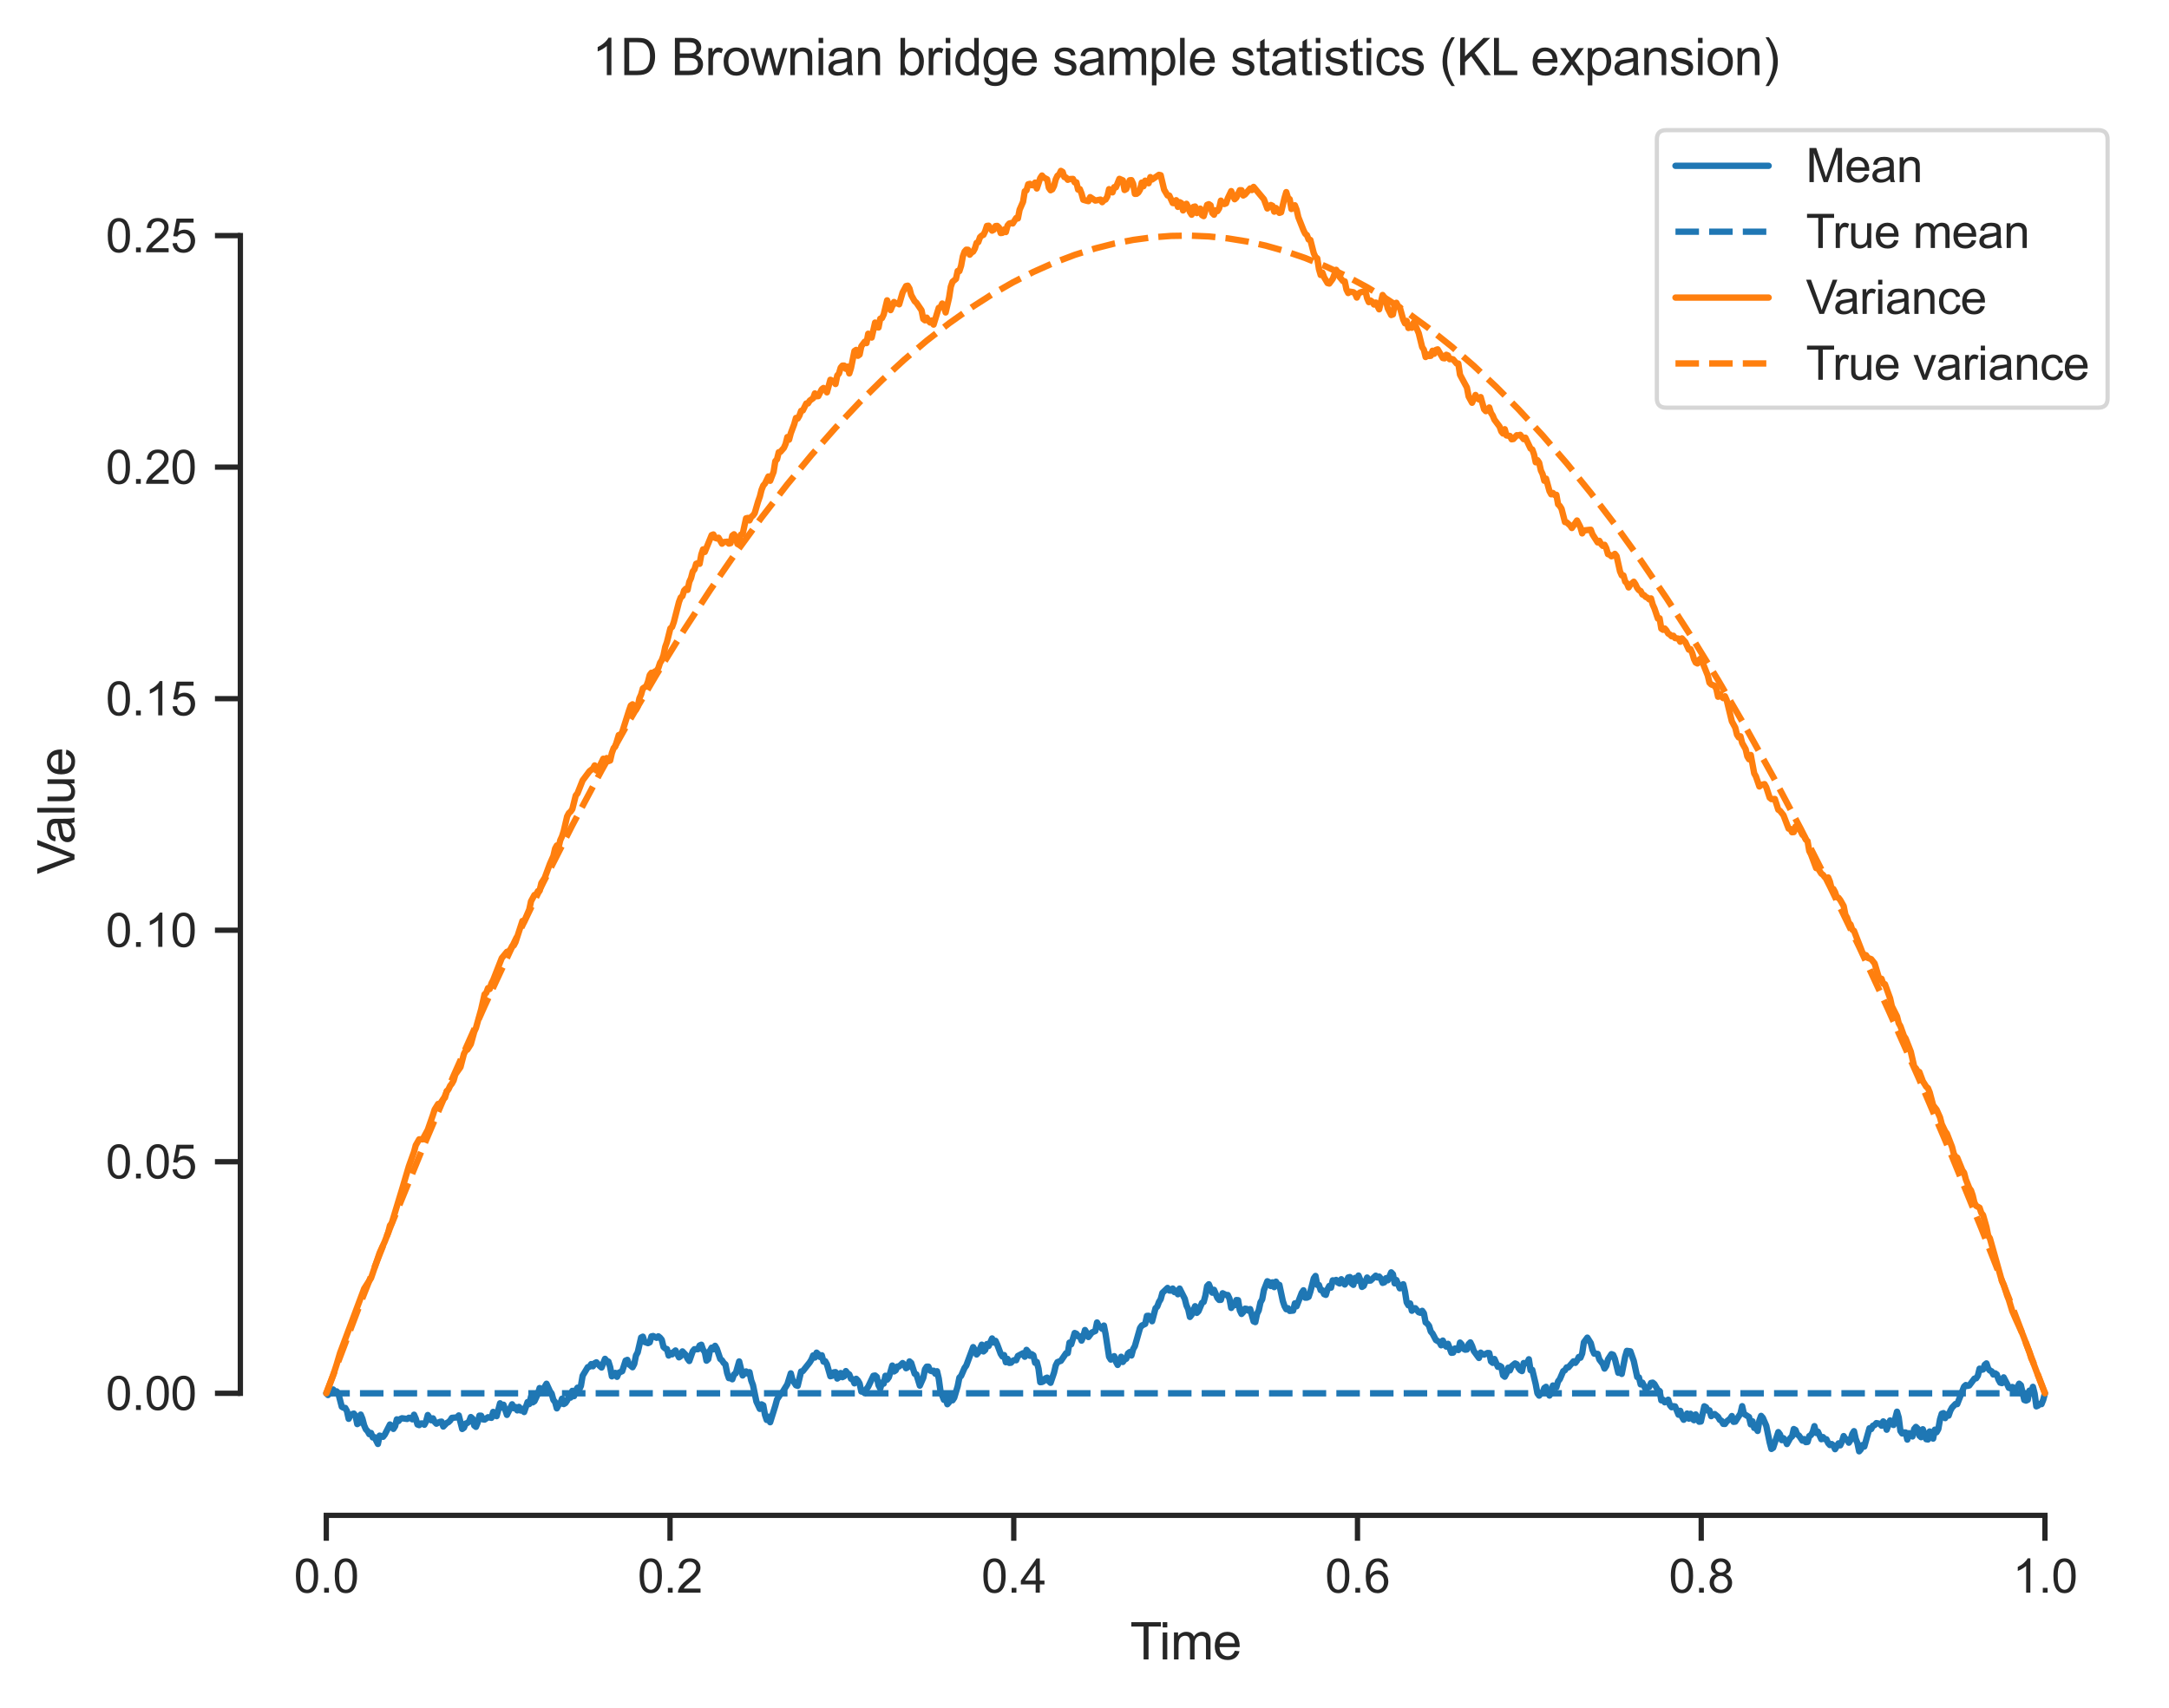<?xml version="1.0" encoding="utf-8" standalone="no"?>
<!DOCTYPE svg PUBLIC "-//W3C//DTD SVG 1.1//EN"
  "http://www.w3.org/Graphics/SVG/1.1/DTD/svg11.dtd">
<svg xmlns:xlink="http://www.w3.org/1999/xlink" width="409.725pt" height="322.628pt" viewBox="0 0 409.725 322.628" xmlns="http://www.w3.org/2000/svg" version="1.1">
 <defs>
  <style type="text/css">*{stroke-linejoin: round; stroke-linecap: butt}</style>
 </defs>
 <g id="figure_1">
  <g id="patch_1">
   <path d="M 0 322.628 
L 409.725 322.628 
L 409.725 0 
L 0 0 
z
" style="fill: #ffffff"/>
  </g>
  <g id="axes_1">
   <g id="patch_2">
    <path d="M 45.405 286.3 
L 402.525 286.3 
L 402.525 20.189 
L 45.405 20.189 
z
" style="fill: #ffffff"/>
   </g>
   <g id="matplotlib.axis_1">
    <g id="xtick_1">
     <g id="line2d_1">
      <defs>
       <path id="m2b46534486" d="M 0 0 
L 0 4.8 
" style="stroke: #262626"/>
      </defs>
      <g>
       <use xlink:href="#m2b46534486" x="61.638" y="286.3" style="fill: #262626; stroke: #262626"/>
      </g>
     </g>
     <g id="text_1">
      <!-- 0.0 -->
      <g style="fill: #262626" transform="translate(55.522 300.899) scale(0.088 -0.088)">
       <defs>
        <path id="ArialMT-30" d="M 266 2259 
Q 266 3072 433 3567 
Q 600 4063 929 4331 
Q 1259 4600 1759 4600 
Q 2128 4600 2406 4451 
Q 2684 4303 2865 4023 
Q 3047 3744 3150 3342 
Q 3253 2941 3253 2259 
Q 3253 1453 3087 958 
Q 2922 463 2592 192 
Q 2263 -78 1759 -78 
Q 1097 -78 719 397 
Q 266 969 266 2259 
z
M 844 2259 
Q 844 1131 1108 757 
Q 1372 384 1759 384 
Q 2147 384 2411 759 
Q 2675 1134 2675 2259 
Q 2675 3391 2411 3762 
Q 2147 4134 1753 4134 
Q 1366 4134 1134 3806 
Q 844 3388 844 2259 
z
" transform="scale(0.016)"/>
        <path id="ArialMT-2e" d="M 581 0 
L 581 641 
L 1222 641 
L 1222 0 
L 581 0 
z
" transform="scale(0.016)"/>
       </defs>
       <use xlink:href="#ArialMT-30"/>
       <use xlink:href="#ArialMT-2e" x="55.615"/>
       <use xlink:href="#ArialMT-30" x="83.398"/>
      </g>
     </g>
    </g>
    <g id="xtick_2">
     <g id="line2d_2">
      <g>
       <use xlink:href="#m2b46534486" x="126.569" y="286.3" style="fill: #262626; stroke: #262626"/>
      </g>
     </g>
     <g id="text_2">
      <!-- 0.2 -->
      <g style="fill: #262626" transform="translate(120.453 300.899) scale(0.088 -0.088)">
       <defs>
        <path id="ArialMT-32" d="M 3222 541 
L 3222 0 
L 194 0 
Q 188 203 259 391 
Q 375 700 629 1000 
Q 884 1300 1366 1694 
Q 2113 2306 2375 2664 
Q 2638 3022 2638 3341 
Q 2638 3675 2398 3904 
Q 2159 4134 1775 4134 
Q 1369 4134 1125 3890 
Q 881 3647 878 3216 
L 300 3275 
Q 359 3922 746 4261 
Q 1134 4600 1788 4600 
Q 2447 4600 2831 4234 
Q 3216 3869 3216 3328 
Q 3216 3053 3103 2787 
Q 2991 2522 2730 2228 
Q 2469 1934 1863 1422 
Q 1356 997 1212 845 
Q 1069 694 975 541 
L 3222 541 
z
" transform="scale(0.016)"/>
       </defs>
       <use xlink:href="#ArialMT-30"/>
       <use xlink:href="#ArialMT-2e" x="55.615"/>
       <use xlink:href="#ArialMT-32" x="83.398"/>
      </g>
     </g>
    </g>
    <g id="xtick_3">
     <g id="line2d_3">
      <g>
       <use xlink:href="#m2b46534486" x="191.5" y="286.3" style="fill: #262626; stroke: #262626"/>
      </g>
     </g>
     <g id="text_3">
      <!-- 0.4 -->
      <g style="fill: #262626" transform="translate(185.384 300.899) scale(0.088 -0.088)">
       <defs>
        <path id="ArialMT-34" d="M 2069 0 
L 2069 1097 
L 81 1097 
L 81 1613 
L 2172 4581 
L 2631 4581 
L 2631 1613 
L 3250 1613 
L 3250 1097 
L 2631 1097 
L 2631 0 
L 2069 0 
z
M 2069 1613 
L 2069 3678 
L 634 1613 
L 2069 1613 
z
" transform="scale(0.016)"/>
       </defs>
       <use xlink:href="#ArialMT-30"/>
       <use xlink:href="#ArialMT-2e" x="55.615"/>
       <use xlink:href="#ArialMT-34" x="83.398"/>
      </g>
     </g>
    </g>
    <g id="xtick_4">
     <g id="line2d_4">
      <g>
       <use xlink:href="#m2b46534486" x="256.431" y="286.3" style="fill: #262626; stroke: #262626"/>
      </g>
     </g>
     <g id="text_4">
      <!-- 0.6 -->
      <g style="fill: #262626" transform="translate(250.315 300.899) scale(0.088 -0.088)">
       <defs>
        <path id="ArialMT-36" d="M 3184 3459 
L 2625 3416 
Q 2550 3747 2413 3897 
Q 2184 4138 1850 4138 
Q 1581 4138 1378 3988 
Q 1113 3794 959 3422 
Q 806 3050 800 2363 
Q 1003 2672 1297 2822 
Q 1591 2972 1913 2972 
Q 2475 2972 2870 2558 
Q 3266 2144 3266 1488 
Q 3266 1056 3080 686 
Q 2894 316 2569 119 
Q 2244 -78 1831 -78 
Q 1128 -78 684 439 
Q 241 956 241 2144 
Q 241 3472 731 4075 
Q 1159 4600 1884 4600 
Q 2425 4600 2770 4297 
Q 3116 3994 3184 3459 
z
M 888 1484 
Q 888 1194 1011 928 
Q 1134 663 1356 523 
Q 1578 384 1822 384 
Q 2178 384 2434 671 
Q 2691 959 2691 1453 
Q 2691 1928 2437 2201 
Q 2184 2475 1800 2475 
Q 1419 2475 1153 2201 
Q 888 1928 888 1484 
z
" transform="scale(0.016)"/>
       </defs>
       <use xlink:href="#ArialMT-30"/>
       <use xlink:href="#ArialMT-2e" x="55.615"/>
       <use xlink:href="#ArialMT-36" x="83.398"/>
      </g>
     </g>
    </g>
    <g id="xtick_5">
     <g id="line2d_5">
      <g>
       <use xlink:href="#m2b46534486" x="321.361" y="286.3" style="fill: #262626; stroke: #262626"/>
      </g>
     </g>
     <g id="text_5">
      <!-- 0.8 -->
      <g style="fill: #262626" transform="translate(315.245 300.899) scale(0.088 -0.088)">
       <defs>
        <path id="ArialMT-38" d="M 1131 2484 
Q 781 2613 612 2850 
Q 444 3088 444 3419 
Q 444 3919 803 4259 
Q 1163 4600 1759 4600 
Q 2359 4600 2725 4251 
Q 3091 3903 3091 3403 
Q 3091 3084 2923 2848 
Q 2756 2613 2416 2484 
Q 2838 2347 3058 2040 
Q 3278 1734 3278 1309 
Q 3278 722 2862 322 
Q 2447 -78 1769 -78 
Q 1091 -78 675 323 
Q 259 725 259 1325 
Q 259 1772 486 2073 
Q 713 2375 1131 2484 
z
M 1019 3438 
Q 1019 3113 1228 2906 
Q 1438 2700 1772 2700 
Q 2097 2700 2305 2904 
Q 2513 3109 2513 3406 
Q 2513 3716 2298 3927 
Q 2084 4138 1766 4138 
Q 1444 4138 1231 3931 
Q 1019 3725 1019 3438 
z
M 838 1322 
Q 838 1081 952 856 
Q 1066 631 1291 507 
Q 1516 384 1775 384 
Q 2178 384 2440 643 
Q 2703 903 2703 1303 
Q 2703 1709 2433 1975 
Q 2163 2241 1756 2241 
Q 1359 2241 1098 1978 
Q 838 1716 838 1322 
z
" transform="scale(0.016)"/>
       </defs>
       <use xlink:href="#ArialMT-30"/>
       <use xlink:href="#ArialMT-2e" x="55.615"/>
       <use xlink:href="#ArialMT-38" x="83.398"/>
      </g>
     </g>
    </g>
    <g id="xtick_6">
     <g id="line2d_6">
      <g>
       <use xlink:href="#m2b46534486" x="386.292" y="286.3" style="fill: #262626; stroke: #262626"/>
      </g>
     </g>
     <g id="text_6">
      <!-- 1.0 -->
      <g style="fill: #262626" transform="translate(380.176 300.899) scale(0.088 -0.088)">
       <defs>
        <path id="ArialMT-31" d="M 2384 0 
L 1822 0 
L 1822 3584 
Q 1619 3391 1289 3197 
Q 959 3003 697 2906 
L 697 3450 
Q 1169 3672 1522 3987 
Q 1875 4303 2022 4600 
L 2384 4600 
L 2384 0 
z
" transform="scale(0.016)"/>
       </defs>
       <use xlink:href="#ArialMT-31"/>
       <use xlink:href="#ArialMT-2e" x="55.615"/>
       <use xlink:href="#ArialMT-30" x="83.398"/>
      </g>
     </g>
    </g>
    <g id="text_7">
     <!-- Time -->
     <g style="fill: #262626" transform="translate(213.479 313.52) scale(0.096 -0.096)">
      <defs>
       <path id="ArialMT-54" d="M 1659 0 
L 1659 4041 
L 150 4041 
L 150 4581 
L 3781 4581 
L 3781 4041 
L 2266 4041 
L 2266 0 
L 1659 0 
z
" transform="scale(0.016)"/>
       <path id="ArialMT-69" d="M 425 3934 
L 425 4581 
L 988 4581 
L 988 3934 
L 425 3934 
z
M 425 0 
L 425 3319 
L 988 3319 
L 988 0 
L 425 0 
z
" transform="scale(0.016)"/>
       <path id="ArialMT-6d" d="M 422 0 
L 422 3319 
L 925 3319 
L 925 2853 
Q 1081 3097 1340 3245 
Q 1600 3394 1931 3394 
Q 2300 3394 2536 3241 
Q 2772 3088 2869 2813 
Q 3263 3394 3894 3394 
Q 4388 3394 4653 3120 
Q 4919 2847 4919 2278 
L 4919 0 
L 4359 0 
L 4359 2091 
Q 4359 2428 4304 2576 
Q 4250 2725 4106 2815 
Q 3963 2906 3769 2906 
Q 3419 2906 3187 2673 
Q 2956 2441 2956 1928 
L 2956 0 
L 2394 0 
L 2394 2156 
Q 2394 2531 2256 2718 
Q 2119 2906 1806 2906 
Q 1569 2906 1367 2781 
Q 1166 2656 1075 2415 
Q 984 2175 984 1722 
L 984 0 
L 422 0 
z
" transform="scale(0.016)"/>
       <path id="ArialMT-65" d="M 2694 1069 
L 3275 997 
Q 3138 488 2766 206 
Q 2394 -75 1816 -75 
Q 1088 -75 661 373 
Q 234 822 234 1631 
Q 234 2469 665 2931 
Q 1097 3394 1784 3394 
Q 2450 3394 2872 2941 
Q 3294 2488 3294 1666 
Q 3294 1616 3291 1516 
L 816 1516 
Q 847 969 1125 678 
Q 1403 388 1819 388 
Q 2128 388 2347 550 
Q 2566 713 2694 1069 
z
M 847 1978 
L 2700 1978 
Q 2663 2397 2488 2606 
Q 2219 2931 1791 2931 
Q 1403 2931 1139 2672 
Q 875 2413 847 1978 
z
" transform="scale(0.016)"/>
      </defs>
      <use xlink:href="#ArialMT-54"/>
      <use xlink:href="#ArialMT-69" x="57.334"/>
      <use xlink:href="#ArialMT-6d" x="79.551"/>
      <use xlink:href="#ArialMT-65" x="162.852"/>
     </g>
    </g>
   </g>
   <g id="matplotlib.axis_2">
    <g id="ytick_1">
     <g id="line2d_7">
      <defs>
       <path id="m771a2f22e9" d="M 0 0 
L -4.8 0 
" style="stroke: #262626"/>
      </defs>
      <g>
       <use xlink:href="#m771a2f22e9" x="45.405" y="263.238" style="fill: #262626; stroke: #262626"/>
      </g>
     </g>
     <g id="text_8">
      <!-- 0.00 -->
      <g style="fill: #262626" transform="translate(19.98 266.388) scale(0.088 -0.088)">
       <use xlink:href="#ArialMT-30"/>
       <use xlink:href="#ArialMT-2e" x="55.615"/>
       <use xlink:href="#ArialMT-30" x="83.398"/>
       <use xlink:href="#ArialMT-30" x="139.014"/>
      </g>
     </g>
    </g>
    <g id="ytick_2">
     <g id="line2d_8">
      <g>
       <use xlink:href="#m771a2f22e9" x="45.405" y="219.493" style="fill: #262626; stroke: #262626"/>
      </g>
     </g>
     <g id="text_9">
      <!-- 0.05 -->
      <g style="fill: #262626" transform="translate(19.98 222.642) scale(0.088 -0.088)">
       <defs>
        <path id="ArialMT-35" d="M 266 1200 
L 856 1250 
Q 922 819 1161 601 
Q 1400 384 1738 384 
Q 2144 384 2425 690 
Q 2706 997 2706 1503 
Q 2706 1984 2436 2262 
Q 2166 2541 1728 2541 
Q 1456 2541 1237 2417 
Q 1019 2294 894 2097 
L 366 2166 
L 809 4519 
L 3088 4519 
L 3088 3981 
L 1259 3981 
L 1013 2750 
Q 1425 3038 1878 3038 
Q 2478 3038 2890 2622 
Q 3303 2206 3303 1553 
Q 3303 931 2941 478 
Q 2500 -78 1738 -78 
Q 1113 -78 717 272 
Q 322 622 266 1200 
z
" transform="scale(0.016)"/>
       </defs>
       <use xlink:href="#ArialMT-30"/>
       <use xlink:href="#ArialMT-2e" x="55.615"/>
       <use xlink:href="#ArialMT-30" x="83.398"/>
       <use xlink:href="#ArialMT-35" x="139.014"/>
      </g>
     </g>
    </g>
    <g id="ytick_3">
     <g id="line2d_9">
      <g>
       <use xlink:href="#m771a2f22e9" x="45.405" y="175.748" style="fill: #262626; stroke: #262626"/>
      </g>
     </g>
     <g id="text_10">
      <!-- 0.10 -->
      <g style="fill: #262626" transform="translate(19.98 178.897) scale(0.088 -0.088)">
       <use xlink:href="#ArialMT-30"/>
       <use xlink:href="#ArialMT-2e" x="55.615"/>
       <use xlink:href="#ArialMT-31" x="83.398"/>
       <use xlink:href="#ArialMT-30" x="139.014"/>
      </g>
     </g>
    </g>
    <g id="ytick_4">
     <g id="line2d_10">
      <g>
       <use xlink:href="#m771a2f22e9" x="45.405" y="132.002" style="fill: #262626; stroke: #262626"/>
      </g>
     </g>
     <g id="text_11">
      <!-- 0.15 -->
      <g style="fill: #262626" transform="translate(19.98 135.152) scale(0.088 -0.088)">
       <use xlink:href="#ArialMT-30"/>
       <use xlink:href="#ArialMT-2e" x="55.615"/>
       <use xlink:href="#ArialMT-31" x="83.398"/>
       <use xlink:href="#ArialMT-35" x="139.014"/>
      </g>
     </g>
    </g>
    <g id="ytick_5">
     <g id="line2d_11">
      <g>
       <use xlink:href="#m771a2f22e9" x="45.405" y="88.257" style="fill: #262626; stroke: #262626"/>
      </g>
     </g>
     <g id="text_12">
      <!-- 0.20 -->
      <g style="fill: #262626" transform="translate(19.98 91.406) scale(0.088 -0.088)">
       <use xlink:href="#ArialMT-30"/>
       <use xlink:href="#ArialMT-2e" x="55.615"/>
       <use xlink:href="#ArialMT-32" x="83.398"/>
       <use xlink:href="#ArialMT-30" x="139.014"/>
      </g>
     </g>
    </g>
    <g id="ytick_6">
     <g id="line2d_12">
      <g>
       <use xlink:href="#m771a2f22e9" x="45.405" y="44.512" style="fill: #262626; stroke: #262626"/>
      </g>
     </g>
     <g id="text_13">
      <!-- 0.25 -->
      <g style="fill: #262626" transform="translate(19.98 47.661) scale(0.088 -0.088)">
       <use xlink:href="#ArialMT-30"/>
       <use xlink:href="#ArialMT-2e" x="55.615"/>
       <use xlink:href="#ArialMT-32" x="83.398"/>
       <use xlink:href="#ArialMT-35" x="139.014"/>
      </g>
     </g>
    </g>
    <g id="text_14">
     <!-- Value -->
     <g style="fill: #262626" transform="translate(14.072 165.167) rotate(-90) scale(0.096 -0.096)">
      <defs>
       <path id="ArialMT-56" d="M 1803 0 
L 28 4581 
L 684 4581 
L 1875 1253 
Q 2019 853 2116 503 
Q 2222 878 2363 1253 
L 3600 4581 
L 4219 4581 
L 2425 0 
L 1803 0 
z
" transform="scale(0.016)"/>
       <path id="ArialMT-61" d="M 2588 409 
Q 2275 144 1986 34 
Q 1697 -75 1366 -75 
Q 819 -75 525 192 
Q 231 459 231 875 
Q 231 1119 342 1320 
Q 453 1522 633 1644 
Q 813 1766 1038 1828 
Q 1203 1872 1538 1913 
Q 2219 1994 2541 2106 
Q 2544 2222 2544 2253 
Q 2544 2597 2384 2738 
Q 2169 2928 1744 2928 
Q 1347 2928 1158 2789 
Q 969 2650 878 2297 
L 328 2372 
Q 403 2725 575 2942 
Q 747 3159 1072 3276 
Q 1397 3394 1825 3394 
Q 2250 3394 2515 3294 
Q 2781 3194 2906 3042 
Q 3031 2891 3081 2659 
Q 3109 2516 3109 2141 
L 3109 1391 
Q 3109 606 3145 398 
Q 3181 191 3288 0 
L 2700 0 
Q 2613 175 2588 409 
z
M 2541 1666 
Q 2234 1541 1622 1453 
Q 1275 1403 1131 1340 
Q 988 1278 909 1158 
Q 831 1038 831 891 
Q 831 666 1001 516 
Q 1172 366 1500 366 
Q 1825 366 2078 508 
Q 2331 650 2450 897 
Q 2541 1088 2541 1459 
L 2541 1666 
z
" transform="scale(0.016)"/>
       <path id="ArialMT-6c" d="M 409 0 
L 409 4581 
L 972 4581 
L 972 0 
L 409 0 
z
" transform="scale(0.016)"/>
       <path id="ArialMT-75" d="M 2597 0 
L 2597 488 
Q 2209 -75 1544 -75 
Q 1250 -75 995 37 
Q 741 150 617 320 
Q 494 491 444 738 
Q 409 903 409 1263 
L 409 3319 
L 972 3319 
L 972 1478 
Q 972 1038 1006 884 
Q 1059 663 1231 536 
Q 1403 409 1656 409 
Q 1909 409 2131 539 
Q 2353 669 2445 892 
Q 2538 1116 2538 1541 
L 2538 3319 
L 3100 3319 
L 3100 0 
L 2597 0 
z
" transform="scale(0.016)"/>
      </defs>
      <use xlink:href="#ArialMT-56"/>
      <use xlink:href="#ArialMT-61" x="59.324"/>
      <use xlink:href="#ArialMT-6c" x="114.939"/>
      <use xlink:href="#ArialMT-75" x="137.156"/>
      <use xlink:href="#ArialMT-65" x="192.771"/>
     </g>
    </g>
   </g>
   <g id="line2d_13">
    <path d="M 61.638 263.238 
L 61.963 263.568 
L 62.288 262.725 
L 62.613 263.215 
L 62.938 262.522 
L 63.263 263.18 
L 63.588 262.873 
L 63.913 263.269 
L 64.563 265.781 
L 64.888 265.975 
L 65.213 266.003 
L 65.538 266.587 
L 65.863 268.061 
L 66.188 267.415 
L 66.513 267.169 
L 66.838 267.072 
L 67.163 267.488 
L 67.487 269.06 
L 67.812 268.851 
L 68.137 267.264 
L 68.462 268.057 
L 68.787 269.292 
L 69.112 270.048 
L 69.437 270.384 
L 69.762 270.964 
L 70.087 270.734 
L 70.412 271.583 
L 70.737 271.523 
L 71.387 272.814 
L 71.712 271.237 
L 72.362 271.459 
L 72.687 271.041 
L 73.662 269.136 
L 73.987 269.41 
L 74.312 269.968 
L 74.637 269.457 
L 74.962 268.163 
L 75.287 268.482 
L 75.612 268.095 
L 75.937 267.953 
L 76.912 268.091 
L 77.237 267.862 
L 77.562 267.914 
L 77.887 268.157 
L 78.212 267.288 
L 78.537 268.034 
L 78.862 269.132 
L 79.187 269.256 
L 79.512 268.946 
L 79.837 268.948 
L 80.162 269.185 
L 80.487 268.565 
L 80.812 267.346 
L 81.462 268.34 
L 81.787 267.977 
L 82.112 268.644 
L 82.437 268.985 
L 83.087 268.635 
L 83.411 268.592 
L 83.736 269.523 
L 84.386 268.854 
L 84.711 268.692 
L 85.036 268.386 
L 85.361 267.883 
L 86.336 267.79 
L 86.661 267.422 
L 87.311 269.983 
L 87.636 269.746 
L 87.961 268.96 
L 88.286 268.85 
L 88.611 268.568 
L 88.936 267.731 
L 89.261 268.023 
L 89.586 269.328 
L 89.911 269.585 
L 90.236 268.78 
L 90.561 267.462 
L 90.886 267.476 
L 91.211 268.163 
L 91.536 268.209 
L 92.186 267.761 
L 92.836 267.881 
L 93.161 266.755 
L 93.486 267.425 
L 93.811 267.563 
L 94.461 265.13 
L 94.786 265.94 
L 95.111 265.4 
L 95.761 267.322 
L 96.736 265.321 
L 97.061 266.071 
L 97.386 265.83 
L 97.711 266.47 
L 98.036 265.805 
L 98.361 266.499 
L 98.686 266.163 
L 99.01 266.781 
L 99.66 264.893 
L 99.985 265.272 
L 100.31 263.868 
L 100.635 264.956 
L 100.96 264.733 
L 101.61 263.333 
L 101.935 262.253 
L 102.26 262.88 
L 102.585 262.52 
L 103.235 261.434 
L 103.885 262.848 
L 104.21 263.309 
L 104.535 264.495 
L 104.86 264.893 
L 105.185 266.087 
L 105.51 265.473 
L 105.835 265.21 
L 106.16 264.261 
L 106.485 265.275 
L 106.81 265.09 
L 107.135 264.601 
L 107.46 263.905 
L 107.785 264.055 
L 108.11 262.779 
L 108.435 263.783 
L 108.76 262.721 
L 109.085 262.181 
L 109.41 262.556 
L 109.735 261.84 
L 110.06 259.925 
L 111.035 258.301 
L 111.36 258.222 
L 111.685 257.719 
L 112.01 258.134 
L 112.335 257.554 
L 112.66 257.388 
L 113.31 258.095 
L 113.635 258.37 
L 114.285 256.73 
L 114.61 257.117 
L 114.934 257.248 
L 115.259 258.29 
L 115.584 260.039 
L 115.909 259.509 
L 116.234 259.39 
L 116.559 260.127 
L 116.884 259.362 
L 117.534 259.066 
L 118.184 257.06 
L 118.509 256.928 
L 118.834 257.766 
L 119.484 258.318 
L 119.809 257.704 
L 120.134 256.108 
L 120.459 255.513 
L 121.109 252.706 
L 121.434 252.543 
L 121.759 253.539 
L 122.409 253.769 
L 122.734 253.609 
L 123.059 252.486 
L 123.384 252.422 
L 124.034 252.762 
L 124.359 252.475 
L 124.684 252.731 
L 125.009 253.138 
L 125.334 254.477 
L 125.659 254.782 
L 125.984 254.886 
L 126.309 256.11 
L 126.634 255.616 
L 126.959 255.884 
L 127.284 255.416 
L 127.609 255.148 
L 128.259 256.447 
L 128.584 256.221 
L 128.909 255.324 
L 129.559 256.002 
L 129.884 256.71 
L 130.209 257.14 
L 130.858 255.296 
L 131.183 254.909 
L 131.833 254.915 
L 132.158 254.208 
L 132.483 254.066 
L 132.808 255.021 
L 133.133 255.441 
L 133.458 257.078 
L 133.783 256.795 
L 134.108 255.186 
L 134.433 254.619 
L 134.758 254.933 
L 135.083 254.272 
L 135.408 254.831 
L 136.058 256.75 
L 136.383 257.014 
L 136.708 257.506 
L 137.033 257.79 
L 137.358 259.421 
L 137.683 260.376 
L 138.008 260.389 
L 138.333 260.592 
L 138.658 259.668 
L 138.983 259.476 
L 139.633 257.219 
L 140.283 259.874 
L 140.933 259.11 
L 141.258 259.51 
L 141.583 259.245 
L 141.908 260.808 
L 142.233 261.674 
L 142.883 264.796 
L 143.533 266.187 
L 143.858 265.333 
L 144.183 265.513 
L 144.508 267.314 
L 144.833 268.274 
L 145.158 267.656 
L 145.483 268.711 
L 146.458 265.594 
L 146.782 264.399 
L 147.432 263.399 
L 147.757 263.118 
L 148.732 261.541 
L 149.382 259.472 
L 149.707 260.717 
L 150.357 261.719 
L 150.682 261.834 
L 151.332 259.116 
L 151.657 259.043 
L 152.957 257.401 
L 153.282 256.872 
L 153.607 256.083 
L 153.932 256.484 
L 154.257 255.561 
L 154.582 255.864 
L 154.907 256.379 
L 155.232 256.055 
L 155.557 257.255 
L 155.882 257.178 
L 156.207 257.761 
L 156.857 260.021 
L 157.182 259.941 
L 157.507 259.282 
L 157.832 259.241 
L 158.157 260.456 
L 158.482 260.212 
L 158.807 259.415 
L 159.132 260.192 
L 159.457 260.028 
L 159.782 259.045 
L 160.107 259.476 
L 160.432 259.676 
L 160.757 260.503 
L 161.082 260.591 
L 161.407 261.363 
L 161.732 260.499 
L 162.057 260.827 
L 162.382 261.392 
L 162.706 262.907 
L 163.031 262.958 
L 163.356 263.228 
L 163.681 262.426 
L 164.006 261.995 
L 164.981 259.935 
L 165.306 259.88 
L 165.631 260.154 
L 165.956 261.725 
L 166.281 262.348 
L 166.606 261.204 
L 166.931 261.416 
L 167.256 259.929 
L 167.581 260.662 
L 167.906 260.214 
L 168.556 257.999 
L 168.881 259.113 
L 169.206 258.895 
L 169.531 258.172 
L 169.856 258.161 
L 170.506 257.528 
L 170.831 257.817 
L 171.156 258.506 
L 171.481 258.32 
L 171.806 257.217 
L 172.131 257.513 
L 172.781 259.545 
L 173.106 259.664 
L 173.756 261.794 
L 174.406 260.32 
L 174.731 258.704 
L 175.056 258.208 
L 175.381 258.207 
L 175.706 258.957 
L 176.031 259.058 
L 176.356 258.972 
L 176.681 259.542 
L 177.006 259.073 
L 177.331 260.456 
L 177.656 262.816 
L 178.306 264.477 
L 178.63 264.142 
L 178.955 265.307 
L 179.28 264.943 
L 179.605 263.896 
L 179.93 264.567 
L 180.255 264.082 
L 180.905 261.901 
L 181.23 260.279 
L 181.555 259.949 
L 182.205 258.452 
L 182.53 258 
L 183.83 254.515 
L 184.155 255.071 
L 184.48 255.908 
L 184.805 255.539 
L 185.455 254.055 
L 185.78 255.335 
L 186.105 255.044 
L 186.43 253.939 
L 186.755 254.303 
L 187.405 252.878 
L 187.73 253.651 
L 188.055 253.328 
L 188.38 254.041 
L 189.03 255.775 
L 189.355 256.278 
L 189.68 256.023 
L 190.005 257.372 
L 190.33 256.74 
L 190.655 257.502 
L 190.98 257.463 
L 191.305 257.098 
L 191.63 256.963 
L 191.955 256.999 
L 192.28 256.185 
L 193.255 255.668 
L 193.58 256.336 
L 193.905 255.036 
L 194.229 255.402 
L 194.554 256.158 
L 194.879 255.846 
L 195.204 256.061 
L 195.529 257.479 
L 195.854 257.322 
L 196.179 258.594 
L 196.504 261.147 
L 196.829 261.11 
L 197.154 260.934 
L 197.479 260.416 
L 197.804 260.283 
L 198.129 260.954 
L 198.454 261.26 
L 199.104 259.36 
L 199.429 257.982 
L 199.754 257.348 
L 200.404 257.106 
L 201.379 255.676 
L 201.704 255.655 
L 202.029 253.663 
L 202.354 253.986 
L 203.004 251.851 
L 203.329 251.989 
L 203.654 252.47 
L 203.979 252.464 
L 204.304 253.287 
L 204.629 252.503 
L 204.954 251.289 
L 205.279 251.815 
L 205.604 252.609 
L 206.254 251.75 
L 206.904 251.471 
L 207.229 249.859 
L 207.554 250.482 
L 207.879 250.697 
L 208.204 251.061 
L 208.529 250.443 
L 208.854 252.095 
L 209.504 256.339 
L 209.829 256.872 
L 210.478 256.225 
L 210.803 257.275 
L 211.128 257.882 
L 211.453 257.245 
L 211.778 256.337 
L 212.103 257.321 
L 212.428 256.862 
L 212.753 256.713 
L 213.078 255.705 
L 213.403 255.449 
L 213.728 256.103 
L 214.053 254.899 
L 214.378 254.338 
L 215.353 250.913 
L 215.678 250.446 
L 216.328 250.13 
L 216.653 248.617 
L 216.978 248.597 
L 217.628 249.625 
L 218.278 247.178 
L 218.603 246.853 
L 218.928 245.989 
L 219.253 245.457 
L 219.578 244.268 
L 220.553 243.334 
L 220.878 243.822 
L 221.203 243.836 
L 221.528 243.45 
L 221.853 244.124 
L 222.178 243.844 
L 222.503 244.527 
L 222.828 243.456 
L 223.803 245.387 
L 224.128 246.662 
L 224.453 247.363 
L 224.778 248.816 
L 225.103 248.401 
L 225.753 246.785 
L 226.077 248.048 
L 226.402 247.729 
L 227.052 246.16 
L 227.377 245.977 
L 227.702 244.778 
L 228.027 242.987 
L 228.352 242.639 
L 229.002 244.228 
L 229.327 243.691 
L 229.977 245.234 
L 230.302 245.601 
L 230.627 245.584 
L 230.952 244.34 
L 231.602 244.669 
L 231.927 244.672 
L 232.252 245.348 
L 232.577 247.114 
L 232.902 246.573 
L 233.227 246.606 
L 233.552 245.623 
L 233.877 245.649 
L 234.202 247.586 
L 234.527 248.247 
L 234.852 247.905 
L 235.177 247.251 
L 235.502 247.297 
L 235.827 247.619 
L 236.152 247.33 
L 236.802 249.651 
L 237.127 249.791 
L 237.452 248.237 
L 237.777 247.571 
L 238.102 246.065 
L 238.427 245.494 
L 238.752 243.741 
L 239.402 242.074 
L 239.727 242.24 
L 240.052 242.97 
L 240.377 242.279 
L 240.702 243.179 
L 241.027 242.15 
L 241.352 242.69 
L 241.677 242.755 
L 242.326 245.815 
L 242.651 246.776 
L 242.976 247.358 
L 243.301 247.163 
L 243.626 247.677 
L 244.276 247.615 
L 244.601 246.247 
L 244.926 246.799 
L 245.901 244.261 
L 246.226 243.782 
L 246.551 245.174 
L 246.876 245.173 
L 247.201 245.013 
L 247.526 244.025 
L 248.176 241.516 
L 248.501 241.071 
L 248.826 242.758 
L 249.151 242.784 
L 249.476 243.757 
L 249.801 243.782 
L 250.126 244.507 
L 250.451 244.645 
L 250.776 243.584 
L 251.101 242.963 
L 251.426 243.284 
L 251.751 241.9 
L 252.076 241.962 
L 252.401 241.823 
L 252.726 242.325 
L 253.051 242.493 
L 253.376 241.69 
L 254.026 242.686 
L 254.351 242.198 
L 254.676 241.363 
L 255.001 241.278 
L 255.326 242.492 
L 255.651 242.751 
L 255.976 241.445 
L 256.301 241.974 
L 256.626 240.997 
L 256.951 241.8 
L 257.276 243.141 
L 257.601 242.945 
L 258.25 241.371 
L 258.575 241.955 
L 258.9 241.94 
L 259.875 241.02 
L 260.2 241.358 
L 260.525 241.188 
L 260.85 241.578 
L 261.175 242.38 
L 261.5 242.272 
L 261.825 241.49 
L 262.15 241.893 
L 262.8 240.388 
L 263.125 240.737 
L 263.45 242.472 
L 263.775 241.844 
L 264.425 243.41 
L 264.75 242.863 
L 265.075 242.635 
L 265.4 244.022 
L 265.725 246.067 
L 266.05 246.62 
L 266.375 246.268 
L 266.7 247.647 
L 267.025 247.191 
L 267.35 247.165 
L 268 247.926 
L 268.325 248.03 
L 268.65 247.658 
L 268.975 248.12 
L 269.3 249.849 
L 269.625 250.076 
L 269.95 250.503 
L 270.275 251.574 
L 270.6 251.948 
L 271.25 253.182 
L 271.9 253.554 
L 272.225 254.17 
L 272.55 253.279 
L 272.875 254.084 
L 273.2 254.417 
L 273.525 253.888 
L 274.174 255.589 
L 274.499 255.55 
L 274.824 254.784 
L 275.149 254.819 
L 275.474 255.073 
L 275.799 253.656 
L 276.124 254.012 
L 276.449 254.825 
L 276.774 255.004 
L 277.099 254.964 
L 277.424 253.947 
L 277.749 253.621 
L 278.074 254.289 
L 278.399 255.237 
L 279.374 256.566 
L 279.699 255.558 
L 280.024 255.831 
L 280.349 255.93 
L 280.999 255.623 
L 281.324 255.645 
L 281.649 257.213 
L 281.974 257.488 
L 282.299 256.762 
L 282.949 258.243 
L 283.274 258.035 
L 283.599 258.238 
L 283.924 259.835 
L 284.249 260.106 
L 284.574 259.495 
L 284.899 258.408 
L 285.224 258.919 
L 285.549 258.126 
L 286.199 257.599 
L 286.524 257.747 
L 286.849 258.457 
L 287.174 258.873 
L 287.499 259.046 
L 287.824 257.52 
L 288.149 257.58 
L 288.474 257.488 
L 288.799 256.811 
L 289.124 258.885 
L 289.448 258.814 
L 290.098 261.521 
L 290.423 263.251 
L 290.748 263.681 
L 291.073 263.252 
L 291.398 263.111 
L 291.723 262.242 
L 292.048 262.019 
L 292.373 263.077 
L 292.698 263.669 
L 293.023 263.153 
L 293.348 261.764 
L 293.998 262.117 
L 294.323 260.984 
L 294.648 260.572 
L 295.298 259.057 
L 295.623 258.881 
L 295.948 258.341 
L 296.273 258.34 
L 297.248 257.198 
L 297.573 257.496 
L 297.898 257.066 
L 298.223 256.388 
L 298.548 256.522 
L 298.873 255.727 
L 299.198 253.608 
L 299.848 252.725 
L 300.498 253.756 
L 300.823 255.024 
L 301.148 255.752 
L 301.798 255.794 
L 302.123 256.857 
L 302.773 257.718 
L 303.098 258.573 
L 303.423 258.07 
L 303.748 256.838 
L 304.398 255.846 
L 304.723 255.965 
L 305.048 256.727 
L 305.697 259.371 
L 306.022 259.316 
L 306.347 259.577 
L 306.997 256.297 
L 307.322 255.221 
L 307.972 255.308 
L 308.622 257.14 
L 309.272 260.17 
L 309.597 260.24 
L 309.922 261.562 
L 310.247 261.226 
L 310.897 262.51 
L 311.222 262.164 
L 311.547 262.034 
L 311.872 261.291 
L 312.197 261.229 
L 312.522 261.501 
L 313.172 262.643 
L 313.497 262.808 
L 313.822 264.575 
L 314.147 264.453 
L 314.472 264.944 
L 314.797 264.801 
L 315.122 264.453 
L 315.447 265.482 
L 315.772 265.877 
L 316.097 265.677 
L 316.422 265.715 
L 317.072 267.286 
L 317.397 266.549 
L 317.722 267.678 
L 318.047 268.241 
L 318.372 267.775 
L 318.697 267.063 
L 319.022 268.033 
L 319.347 267.112 
L 319.672 268.055 
L 319.997 268.327 
L 320.322 267.234 
L 320.972 268.613 
L 321.296 268.573 
L 321.946 265.695 
L 322.271 265.879 
L 322.596 266.501 
L 322.921 266.46 
L 323.246 267.561 
L 323.571 267.262 
L 323.896 267.163 
L 324.546 267.695 
L 324.871 268.258 
L 325.196 268.439 
L 325.521 269.019 
L 325.846 269.032 
L 326.171 268.561 
L 326.821 268.049 
L 327.146 267.535 
L 327.471 268.635 
L 327.796 268.593 
L 328.771 267.073 
L 329.096 265.672 
L 329.421 267.116 
L 330.396 267.727 
L 330.721 269.124 
L 331.046 268.531 
L 331.371 269.786 
L 331.696 269.816 
L 332.021 270.356 
L 332.346 268.386 
L 332.671 267.51 
L 332.996 267.873 
L 333.646 269.376 
L 334.296 272.535 
L 334.621 273.753 
L 334.946 273.536 
L 335.921 270.573 
L 336.246 271.001 
L 336.571 272.09 
L 336.896 271.723 
L 337.22 272.057 
L 337.545 272.832 
L 338.195 271.673 
L 338.52 271.39 
L 338.845 269.995 
L 339.17 270.18 
L 339.495 271.031 
L 339.82 271.222 
L 340.47 272.181 
L 340.795 271.891 
L 341.12 272.469 
L 341.445 272.43 
L 341.77 271.324 
L 342.095 271.135 
L 342.42 270.564 
L 342.745 269.448 
L 343.07 270.743 
L 343.395 270.481 
L 344.045 271.917 
L 344.37 271.519 
L 344.695 271.906 
L 345.02 271.932 
L 345.345 272.666 
L 345.67 273.023 
L 345.995 272.824 
L 346.32 273.08 
L 346.645 273.802 
L 347.295 272.7 
L 347.62 273.075 
L 347.945 272.375 
L 348.27 271.324 
L 348.595 271.919 
L 348.92 271.97 
L 349.245 272.575 
L 349.57 272.064 
L 349.895 270.93 
L 350.22 270.396 
L 350.545 271.848 
L 350.87 272.661 
L 351.195 274.204 
L 351.52 273.833 
L 351.845 273.013 
L 352.17 273.304 
L 353.144 269.846 
L 353.469 270.003 
L 353.794 269.37 
L 354.119 269.25 
L 354.444 268.872 
L 355.094 269.004 
L 355.419 269.362 
L 355.744 268.553 
L 356.069 268.853 
L 356.394 270.122 
L 357.044 268.37 
L 357.369 269.011 
L 357.694 269.229 
L 358.344 266.716 
L 358.669 267.822 
L 358.994 270.363 
L 359.319 270.83 
L 359.644 270.631 
L 359.969 270.644 
L 360.294 271.989 
L 360.619 270.779 
L 361.269 271.394 
L 361.594 269.979 
L 361.919 269.59 
L 362.244 269.91 
L 362.569 271.237 
L 362.894 271.534 
L 363.219 270.037 
L 363.869 271.915 
L 364.194 271.968 
L 364.519 270.458 
L 365.169 271.802 
L 365.494 270.113 
L 365.819 270.595 
L 366.144 270.012 
L 366.469 268.172 
L 366.794 267.104 
L 367.119 266.991 
L 367.444 267.93 
L 367.769 267.198 
L 368.094 267.463 
L 368.419 266.527 
L 368.744 265.941 
L 369.393 265.264 
L 369.718 265.289 
L 371.018 261.971 
L 371.343 261.681 
L 371.668 261.844 
L 371.993 261.764 
L 372.968 260.469 
L 373.293 260.411 
L 373.618 259.915 
L 373.943 258.588 
L 374.268 258.808 
L 374.593 258.743 
L 374.918 257.857 
L 375.243 257.592 
L 375.568 258.557 
L 375.893 258.949 
L 376.218 259.082 
L 376.543 259.693 
L 376.868 259.461 
L 377.193 259.671 
L 377.518 260.65 
L 377.843 261.231 
L 378.168 261.319 
L 378.493 260.23 
L 379.143 261.481 
L 379.468 262.209 
L 379.793 262.306 
L 380.118 262.048 
L 380.768 262.374 
L 381.093 262.07 
L 381.418 261.429 
L 381.743 261.711 
L 382.393 264.506 
L 382.718 264.623 
L 383.043 264.476 
L 383.368 262.735 
L 383.693 263.042 
L 384.018 262.019 
L 384.343 263.313 
L 384.668 265.709 
L 384.992 265.569 
L 385.317 265.238 
L 385.642 265.29 
L 385.967 264.477 
L 386.292 263.238 
L 386.292 263.238 
" clip-path="url(#p3652add45b)" style="fill: none; stroke: #1f77b4; stroke-width: 1.2; stroke-linecap: round"/>
   </g>
   <g id="line2d_14">
    <path d="M 61.638 263.238 
L 386.292 263.238 
L 386.292 263.238 
" clip-path="url(#p3652add45b)" style="fill: none; stroke-dasharray: 4.44,1.92; stroke-dashoffset: 0; stroke: #1f77b4; stroke-width: 1.2"/>
   </g>
   <g id="line2d_15">
    <path d="M 61.638 263.238 
L 62.938 259.815 
L 63.588 257.809 
L 64.238 255.617 
L 68.787 243.476 
L 69.437 242.459 
L 70.087 241.485 
L 71.062 238.641 
L 71.712 236.701 
L 72.687 234.56 
L 73.337 232.853 
L 73.662 231.527 
L 73.987 231.134 
L 75.937 224.731 
L 77.237 220.34 
L 78.212 217.614 
L 78.537 216.388 
L 79.187 215.256 
L 79.837 215.261 
L 80.812 213.453 
L 81.787 210.64 
L 82.112 209.623 
L 82.762 208.571 
L 83.087 208.596 
L 83.736 207.634 
L 84.061 207.379 
L 84.386 206.154 
L 84.711 205.835 
L 85.036 205.135 
L 85.361 204.732 
L 85.686 204.137 
L 86.011 203.003 
L 86.986 201.614 
L 87.636 199.12 
L 87.961 198.496 
L 88.286 198.306 
L 88.936 197.271 
L 89.586 194.942 
L 89.911 194.215 
L 90.886 190.727 
L 91.536 187.864 
L 91.861 187.57 
L 92.186 186.688 
L 92.511 186.863 
L 92.836 185.79 
L 93.161 185.17 
L 94.786 181.019 
L 95.761 179.83 
L 96.086 179.746 
L 96.411 179.384 
L 96.736 178.774 
L 97.061 178.618 
L 97.386 177.997 
L 98.686 174.002 
L 99.01 174.121 
L 99.985 171.822 
L 100.31 170.279 
L 100.96 169.09 
L 101.285 168.971 
L 101.61 168.37 
L 101.935 168.296 
L 102.26 166.849 
L 102.91 165.82 
L 103.885 163.19 
L 104.535 161.722 
L 104.86 160.329 
L 105.185 159.738 
L 105.51 160.113 
L 105.835 158.748 
L 106.16 158.039 
L 106.485 157.028 
L 107.135 154.245 
L 107.46 153.625 
L 107.785 153.341 
L 108.11 152.875 
L 108.76 150.293 
L 109.085 149.902 
L 110.06 147.448 
L 111.36 145.705 
L 112.01 145.205 
L 112.335 144.613 
L 112.66 145.573 
L 112.985 145.348 
L 113.96 143.349 
L 114.285 143.685 
L 114.61 143.222 
L 114.934 143.802 
L 115.259 143.689 
L 115.584 142.274 
L 115.909 141.371 
L 116.234 141.024 
L 116.884 138.876 
L 117.209 138.834 
L 117.534 138.308 
L 118.834 134.214 
L 119.159 133.298 
L 119.484 133.069 
L 119.809 133.36 
L 120.134 134.106 
L 120.459 133.497 
L 120.784 131.947 
L 121.109 131.208 
L 121.434 130.066 
L 122.084 129.631 
L 122.409 128.79 
L 122.734 127.536 
L 123.059 127.106 
L 123.384 127.421 
L 123.709 126.864 
L 124.034 126.747 
L 124.359 126.234 
L 124.684 125.244 
L 125.009 124.725 
L 125.334 123.805 
L 125.659 122.229 
L 125.984 121.32 
L 126.634 118.728 
L 126.959 118.447 
L 127.284 117.536 
L 128.259 113.737 
L 128.584 112.885 
L 128.909 112.619 
L 129.234 111.563 
L 129.559 111.229 
L 129.884 111.452 
L 130.209 109.935 
L 130.534 109.226 
L 130.858 107.982 
L 131.183 107.579 
L 131.508 106.51 
L 131.833 106.405 
L 132.158 106.527 
L 132.483 104.749 
L 132.808 103.792 
L 133.133 104.287 
L 134.433 101.101 
L 134.758 100.979 
L 135.083 101.624 
L 135.408 101.732 
L 135.733 101.591 
L 136.383 102.721 
L 136.708 102.416 
L 137.358 102.343 
L 137.683 102.704 
L 138.008 102.62 
L 138.333 101.192 
L 138.658 100.944 
L 138.983 101.445 
L 139.308 102.77 
L 139.958 101.005 
L 140.283 100.923 
L 140.933 97.928 
L 141.258 97.855 
L 141.583 98.322 
L 141.908 97.664 
L 142.233 97.409 
L 142.558 96.965 
L 143.208 94.747 
L 143.533 93.832 
L 143.858 92.543 
L 144.183 91.728 
L 144.508 91.357 
L 145.158 90.019 
L 145.483 90.838 
L 146.133 89.151 
L 146.458 87.134 
L 146.782 86.765 
L 147.107 85.44 
L 147.432 85.359 
L 148.082 84.61 
L 148.407 83.867 
L 148.732 82.574 
L 149.057 83.068 
L 149.382 81.853 
L 150.032 80.126 
L 150.357 78.964 
L 150.682 79.083 
L 151.007 78.527 
L 151.332 77.624 
L 151.657 77.549 
L 152.307 76.235 
L 152.632 76.22 
L 152.957 75.696 
L 153.607 75.225 
L 153.932 74.326 
L 154.257 74.868 
L 154.582 74.842 
L 155.232 73.55 
L 155.557 73.305 
L 155.882 73.527 
L 156.207 74.127 
L 156.857 71.756 
L 157.507 72.037 
L 157.832 72.552 
L 158.157 70.952 
L 158.482 70.577 
L 158.807 69.466 
L 159.132 69.079 
L 159.457 69.07 
L 159.782 69.682 
L 160.107 69.26 
L 160.432 70.553 
L 160.757 69.519 
L 161.407 66.322 
L 161.732 66.108 
L 162.057 67.218 
L 162.382 66.987 
L 162.706 65.416 
L 163.356 64.549 
L 163.681 64.825 
L 164.006 63.052 
L 164.656 63.78 
L 165.306 60.944 
L 165.631 61.82 
L 165.956 61.877 
L 166.281 60.212 
L 166.606 60.101 
L 166.931 59.421 
L 167.581 56.742 
L 168.231 58.594 
L 168.881 57.058 
L 169.206 57.339 
L 169.531 57.273 
L 169.856 57.496 
L 170.506 55.256 
L 171.156 54.047 
L 171.481 53.975 
L 171.806 54.52 
L 172.131 55.74 
L 172.781 56.909 
L 173.106 57.188 
L 174.081 58.625 
L 174.406 60.274 
L 174.731 60.52 
L 175.056 60.013 
L 175.381 60.606 
L 175.706 60.943 
L 176.031 60.541 
L 176.356 61.329 
L 177.331 58.165 
L 177.656 58.051 
L 177.981 57.348 
L 178.306 57.905 
L 178.63 59.035 
L 179.28 56.259 
L 179.605 54.173 
L 179.93 53.237 
L 180.58 52.694 
L 180.905 51.198 
L 181.23 51.221 
L 181.555 50.206 
L 181.88 48.452 
L 182.205 47.537 
L 182.53 47.176 
L 182.855 47.19 
L 183.18 48.12 
L 183.505 47.727 
L 183.83 47.538 
L 184.155 46.943 
L 184.48 45.889 
L 184.805 45.737 
L 185.13 44.808 
L 185.455 44.508 
L 185.78 44.365 
L 186.105 43.676 
L 186.43 42.682 
L 186.755 42.644 
L 187.405 43.577 
L 187.73 43.399 
L 188.055 42.713 
L 188.38 42.678 
L 188.705 42.983 
L 189.03 44.032 
L 189.355 43.989 
L 189.68 43.36 
L 190.005 43.843 
L 190.33 42.606 
L 190.655 42.237 
L 190.98 42.142 
L 191.305 42.222 
L 191.955 41.191 
L 192.28 41.273 
L 192.605 39.626 
L 193.255 38.124 
L 193.58 36.133 
L 193.905 35.959 
L 194.229 34.82 
L 194.554 34.733 
L 194.879 34.988 
L 195.204 35.012 
L 195.529 34.498 
L 195.854 35.61 
L 196.504 33.642 
L 196.829 33.16 
L 197.154 33.539 
L 197.804 33.876 
L 198.129 35.488 
L 198.454 35.946 
L 198.779 35.769 
L 199.104 35.126 
L 199.429 33.882 
L 199.754 33.206 
L 200.079 32.965 
L 200.404 32.285 
L 200.729 32.486 
L 201.054 33.452 
L 201.379 33.543 
L 201.704 33.973 
L 202.029 33.837 
L 202.679 33.801 
L 203.004 34.453 
L 203.329 34.445 
L 203.654 35.822 
L 203.979 35.727 
L 204.304 36.569 
L 204.629 37.744 
L 205.279 37.932 
L 205.604 38.004 
L 205.929 37.244 
L 206.904 37.894 
L 207.879 37.709 
L 208.204 38.197 
L 208.529 37.839 
L 208.854 37.691 
L 209.179 37.123 
L 209.504 35.735 
L 209.829 36.185 
L 210.153 36.344 
L 210.478 35.356 
L 210.803 35.388 
L 211.453 33.788 
L 212.103 34.074 
L 212.428 35.899 
L 212.753 35.713 
L 213.403 34.061 
L 213.728 34.031 
L 214.053 34.728 
L 214.378 36.623 
L 214.703 36.616 
L 215.028 36.379 
L 215.353 35.846 
L 215.678 34.495 
L 216.003 35.191 
L 216.328 34.131 
L 216.653 34.511 
L 216.978 34.624 
L 217.303 33.461 
L 217.628 33.915 
L 218.928 33.031 
L 219.253 33.101 
L 219.903 35.836 
L 220.553 36.931 
L 220.878 36.948 
L 221.528 38.356 
L 221.853 38.395 
L 222.178 37.822 
L 222.503 39.085 
L 222.828 38.192 
L 223.153 38.368 
L 223.478 39.758 
L 223.803 39.307 
L 224.128 38.502 
L 224.453 39.15 
L 224.778 40.053 
L 225.103 40.566 
L 225.428 39.099 
L 225.753 39.014 
L 226.077 40.259 
L 226.402 39.592 
L 226.727 39.413 
L 227.052 40.649 
L 227.377 40.832 
L 228.027 38.702 
L 228.352 38.577 
L 228.677 38.785 
L 229.002 40.236 
L 229.327 40.567 
L 229.652 39.727 
L 229.977 39.886 
L 230.302 39.36 
L 230.627 37.907 
L 230.952 38.461 
L 231.277 38.549 
L 231.602 38.421 
L 231.927 37.478 
L 232.577 36.107 
L 233.227 37.642 
L 233.552 37.34 
L 234.202 35.931 
L 234.527 35.945 
L 234.852 36.935 
L 235.177 36.744 
L 236.152 35.602 
L 236.477 35.909 
L 236.802 35.311 
L 238.752 37.645 
L 239.402 39.388 
L 240.052 38.729 
L 240.377 38.881 
L 240.702 39.991 
L 241.027 39.294 
L 241.677 40.222 
L 242.001 40.108 
L 242.651 37.387 
L 242.976 36.293 
L 243.301 37.371 
L 243.626 37.636 
L 243.951 39.49 
L 244.601 38.781 
L 244.926 39.615 
L 245.251 41.025 
L 246.226 43.488 
L 246.551 44.159 
L 246.876 44.414 
L 247.201 45.255 
L 247.526 45.327 
L 248.176 47.862 
L 248.501 48.566 
L 248.826 48.802 
L 249.151 50.845 
L 249.476 51.96 
L 249.801 51.494 
L 250.126 52.385 
L 250.776 53.48 
L 251.101 53.572 
L 251.751 52.69 
L 252.401 50.976 
L 252.726 51.456 
L 253.051 52.329 
L 253.701 53.116 
L 254.026 53.154 
L 254.351 54.718 
L 254.676 55.368 
L 255.001 55.103 
L 255.651 55.21 
L 255.976 55.453 
L 256.301 56.218 
L 256.626 55.485 
L 256.951 55.251 
L 257.925 54.973 
L 258.25 56.347 
L 258.575 57.083 
L 258.9 56.781 
L 259.225 57.025 
L 259.55 57.536 
L 259.875 57.158 
L 260.525 58.443 
L 261.175 55.734 
L 261.5 56.2 
L 261.825 56.914 
L 262.15 58.256 
L 262.8 59.521 
L 263.125 59.405 
L 263.45 57.595 
L 263.775 57.207 
L 264.1 57.829 
L 264.425 58.065 
L 265.075 60.398 
L 265.4 61.089 
L 265.725 60.637 
L 266.05 61.972 
L 266.375 61.83 
L 266.7 61.923 
L 267.025 60.99 
L 267.35 61.425 
L 268 62.952 
L 268.65 65.59 
L 268.975 66.08 
L 269.3 67.455 
L 269.625 66.946 
L 269.95 67.264 
L 270.275 67.225 
L 270.6 66.27 
L 270.925 66.843 
L 271.25 66.111 
L 271.575 66.004 
L 272.55 67.647 
L 272.875 67.703 
L 273.2 67.029 
L 273.525 67.162 
L 273.849 67.871 
L 274.174 67.811 
L 274.499 67.897 
L 275.149 68.674 
L 275.474 68.685 
L 275.799 70.798 
L 276.449 72.016 
L 277.099 73.214 
L 277.424 74.911 
L 278.074 76.098 
L 278.724 74.624 
L 279.049 75.229 
L 279.374 75.468 
L 279.699 75.024 
L 280.349 77.332 
L 280.674 77.68 
L 280.999 77.534 
L 281.324 76.988 
L 281.649 78.003 
L 281.974 78.51 
L 282.299 79.29 
L 283.274 80.597 
L 283.599 81.522 
L 283.924 81.906 
L 284.249 81.094 
L 284.574 82.272 
L 285.224 82.369 
L 285.549 82.997 
L 285.874 82.943 
L 286.524 82.222 
L 286.849 82.258 
L 287.174 82.146 
L 287.824 82.97 
L 288.149 82.697 
L 289.124 84.751 
L 289.448 84.922 
L 289.773 85.829 
L 290.098 87.345 
L 290.423 86.94 
L 290.748 87.416 
L 291.073 88.881 
L 291.398 89.572 
L 291.723 90.831 
L 292.048 90.431 
L 292.698 92.788 
L 293.023 93.391 
L 293.348 93.139 
L 293.673 93.52 
L 293.998 93.482 
L 294.323 95.275 
L 294.648 95.593 
L 294.973 96.119 
L 295.623 98.635 
L 295.948 98.695 
L 296.598 99.287 
L 296.923 99.763 
L 297.898 98.34 
L 298.548 99.617 
L 298.873 100.776 
L 299.198 100.218 
L 300.173 100.111 
L 300.498 100.084 
L 300.823 100.956 
L 301.798 102.481 
L 302.123 102.183 
L 302.448 102.8 
L 302.773 103.139 
L 303.098 102.932 
L 303.423 103.573 
L 303.748 104.701 
L 304.073 104.801 
L 304.398 105.103 
L 304.723 104.964 
L 305.048 104.644 
L 305.372 105.052 
L 306.022 107.958 
L 306.347 108.706 
L 306.672 108.72 
L 306.997 109.872 
L 307.322 110.204 
L 307.647 110.986 
L 307.972 110.468 
L 308.622 109.905 
L 308.947 110.398 
L 309.272 111.094 
L 309.597 111.502 
L 309.922 111.668 
L 310.247 112.319 
L 310.572 112.442 
L 310.897 112.793 
L 311.222 112.924 
L 311.547 113.242 
L 311.872 113.06 
L 312.197 114.225 
L 312.522 114.938 
L 313.172 116.867 
L 313.497 116.815 
L 313.822 118.772 
L 314.147 118.992 
L 314.472 118.749 
L 314.797 119.118 
L 315.122 119.695 
L 315.447 119.887 
L 315.772 120.217 
L 316.097 120.107 
L 316.422 120.554 
L 317.072 120.656 
L 317.397 121.249 
L 317.722 120.609 
L 318.372 121.331 
L 319.022 122.738 
L 319.347 122.64 
L 319.672 123.407 
L 319.997 124.521 
L 320.322 125.182 
L 320.647 125.35 
L 320.972 124.653 
L 321.296 124.391 
L 322.596 127.623 
L 322.921 128.982 
L 323.246 129.309 
L 323.896 129.576 
L 324.221 130.148 
L 324.546 131.642 
L 324.871 131.138 
L 325.196 131.629 
L 325.521 131.902 
L 325.846 131.547 
L 326.171 132.268 
L 327.146 136.282 
L 327.796 137.487 
L 328.121 138.817 
L 328.446 139.322 
L 328.771 139.109 
L 329.096 140.386 
L 329.746 141.53 
L 330.071 142.917 
L 330.396 143.455 
L 330.721 142.64 
L 331.371 146.113 
L 331.696 146.701 
L 332.346 148.592 
L 332.671 148.315 
L 333.321 148.148 
L 333.646 148.732 
L 334.296 150.716 
L 334.621 150.98 
L 335.271 150.956 
L 335.921 152.984 
L 336.246 153.192 
L 336.896 154.019 
L 337.87 156.556 
L 338.195 156.592 
L 338.52 157.243 
L 338.845 157.212 
L 339.17 156.155 
L 339.495 156.588 
L 339.82 156.574 
L 340.145 157.012 
L 340.47 157.697 
L 340.795 157.999 
L 341.12 158.647 
L 341.445 158.906 
L 341.77 160.78 
L 342.095 161.413 
L 343.07 164.011 
L 343.395 164.015 
L 344.045 165.057 
L 344.37 165.285 
L 344.695 165.721 
L 345.02 165.952 
L 345.345 165.778 
L 345.67 166.566 
L 345.995 167.901 
L 346.32 167.953 
L 346.645 168.549 
L 346.97 169.518 
L 347.295 169.621 
L 347.62 170.04 
L 348.27 171.19 
L 348.595 172.821 
L 348.92 173.392 
L 349.245 174.366 
L 349.57 174.679 
L 349.895 175.646 
L 350.22 175.863 
L 351.845 180.053 
L 352.17 180.409 
L 352.495 180.462 
L 352.82 180.973 
L 353.469 181.21 
L 354.119 182.027 
L 354.769 184.212 
L 355.094 185.2 
L 355.419 184.918 
L 355.744 185.852 
L 356.069 185.95 
L 357.044 188.622 
L 357.369 190.094 
L 358.344 192.032 
L 358.669 193.319 
L 358.994 193.893 
L 359.644 195.711 
L 359.969 196.19 
L 360.944 198.682 
L 361.594 201.521 
L 361.919 201.851 
L 362.244 202.395 
L 362.569 202.527 
L 363.219 204.271 
L 363.869 205.313 
L 364.194 205.585 
L 364.519 206.381 
L 365.169 208.818 
L 365.819 209.649 
L 366.469 211.111 
L 366.794 212.376 
L 367.444 213.739 
L 367.769 214.176 
L 368.744 216.692 
L 369.068 217.973 
L 369.393 218.541 
L 369.718 218.712 
L 370.693 221.112 
L 371.018 221.575 
L 371.343 222.818 
L 371.993 224.451 
L 372.318 224.898 
L 372.643 225.85 
L 372.968 227.214 
L 373.293 227.826 
L 373.943 228.178 
L 374.268 229.151 
L 374.593 229.555 
L 375.243 231.832 
L 375.568 233.452 
L 375.893 233.963 
L 378.168 242.052 
L 378.493 242.715 
L 379.143 244.757 
L 379.468 245.574 
L 380.118 247.705 
L 380.768 249.199 
L 382.068 252.069 
L 383.368 255.474 
L 383.693 256.608 
L 384.018 257.3 
L 384.992 259.893 
L 386.292 263.238 
L 386.292 263.238 
" clip-path="url(#p3652add45b)" style="fill: none; stroke: #ff7f0e; stroke-width: 1.2; stroke-linecap: round"/>
   </g>
   <g id="line2d_16">
    <path d="M 61.638 263.238 
L 67.812 246.915 
L 73.987 231.225 
L 79.837 216.944 
L 85.686 203.231 
L 91.536 190.086 
L 97.061 178.194 
L 102.585 166.808 
L 108.11 155.928 
L 113.635 145.556 
L 118.834 136.256 
L 124.034 127.405 
L 129.234 119.003 
L 134.108 111.534 
L 138.983 104.46 
L 143.858 97.779 
L 148.732 91.494 
L 153.282 85.983 
L 157.832 80.816 
L 162.382 75.993 
L 166.606 71.822 
L 170.831 67.947 
L 175.056 64.368 
L 179.28 61.086 
L 183.505 58.1 
L 187.405 55.607 
L 191.305 53.366 
L 195.204 51.378 
L 199.104 49.642 
L 203.004 48.159 
L 206.904 46.928 
L 210.478 46.021 
L 214.053 45.327 
L 217.628 44.845 
L 221.203 44.575 
L 224.778 44.517 
L 228.352 44.671 
L 231.927 45.038 
L 235.502 45.616 
L 239.077 46.407 
L 242.651 47.41 
L 246.551 48.746 
L 250.451 50.335 
L 254.351 52.176 
L 258.25 54.269 
L 262.15 56.615 
L 266.05 59.213 
L 269.95 62.064 
L 274.174 65.438 
L 278.399 69.107 
L 282.624 73.073 
L 286.849 77.336 
L 291.398 82.257 
L 295.948 87.523 
L 300.498 93.131 
L 305.048 99.084 
L 309.922 105.843 
L 314.797 112.996 
L 319.672 120.545 
L 324.546 128.487 
L 329.746 137.394 
L 334.946 146.75 
L 340.145 156.554 
L 345.67 167.463 
L 351.195 178.879 
L 356.719 190.802 
L 362.569 203.978 
L 368.419 217.722 
L 374.268 232.035 
L 380.118 246.915 
L 386.292 263.238 
L 386.292 263.238 
" clip-path="url(#p3652add45b)" style="fill: none; stroke-dasharray: 4.44,1.92; stroke-dashoffset: 0; stroke: #ff7f0e; stroke-width: 1.2"/>
   </g>
   <g id="patch_3">
    <path d="M 45.405 263.238 
L 45.405 44.512 
" style="fill: none; stroke: #262626; stroke-linejoin: miter; stroke-linecap: square"/>
   </g>
   <g id="patch_4">
    <path d="M 61.638 286.3 
L 386.292 286.3 
" style="fill: none; stroke: #262626; stroke-linejoin: miter; stroke-linecap: square"/>
   </g>
   <g id="text_15">
    <!-- 1D Brownian bridge sample statistics (KL expansion) -->
    <g style="fill: #262626" transform="translate(111.832 14.188) scale(0.096 -0.096)">
     <defs>
      <path id="ArialMT-44" d="M 494 0 
L 494 4581 
L 2072 4581 
Q 2606 4581 2888 4516 
Q 3281 4425 3559 4188 
Q 3922 3881 4101 3404 
Q 4281 2928 4281 2316 
Q 4281 1794 4159 1391 
Q 4038 988 3847 723 
Q 3656 459 3429 307 
Q 3203 156 2883 78 
Q 2563 0 2147 0 
L 494 0 
z
M 1100 541 
L 2078 541 
Q 2531 541 2789 625 
Q 3047 709 3200 863 
Q 3416 1078 3536 1442 
Q 3656 1806 3656 2325 
Q 3656 3044 3420 3430 
Q 3184 3816 2847 3947 
Q 2603 4041 2063 4041 
L 1100 4041 
L 1100 541 
z
" transform="scale(0.016)"/>
      <path id="ArialMT-20" transform="scale(0.016)"/>
      <path id="ArialMT-42" d="M 469 0 
L 469 4581 
L 2188 4581 
Q 2713 4581 3030 4442 
Q 3347 4303 3526 4014 
Q 3706 3725 3706 3409 
Q 3706 3116 3547 2856 
Q 3388 2597 3066 2438 
Q 3481 2316 3704 2022 
Q 3928 1728 3928 1328 
Q 3928 1006 3792 729 
Q 3656 453 3456 303 
Q 3256 153 2954 76 
Q 2653 0 2216 0 
L 469 0 
z
M 1075 2656 
L 2066 2656 
Q 2469 2656 2644 2709 
Q 2875 2778 2992 2937 
Q 3109 3097 3109 3338 
Q 3109 3566 3000 3739 
Q 2891 3913 2687 3977 
Q 2484 4041 1991 4041 
L 1075 4041 
L 1075 2656 
z
M 1075 541 
L 2216 541 
Q 2509 541 2628 563 
Q 2838 600 2978 687 
Q 3119 775 3209 942 
Q 3300 1109 3300 1328 
Q 3300 1584 3169 1773 
Q 3038 1963 2805 2039 
Q 2572 2116 2134 2116 
L 1075 2116 
L 1075 541 
z
" transform="scale(0.016)"/>
      <path id="ArialMT-72" d="M 416 0 
L 416 3319 
L 922 3319 
L 922 2816 
Q 1116 3169 1280 3281 
Q 1444 3394 1641 3394 
Q 1925 3394 2219 3213 
L 2025 2691 
Q 1819 2813 1613 2813 
Q 1428 2813 1281 2702 
Q 1134 2591 1072 2394 
Q 978 2094 978 1738 
L 978 0 
L 416 0 
z
" transform="scale(0.016)"/>
      <path id="ArialMT-6f" d="M 213 1659 
Q 213 2581 725 3025 
Q 1153 3394 1769 3394 
Q 2453 3394 2887 2945 
Q 3322 2497 3322 1706 
Q 3322 1066 3130 698 
Q 2938 331 2570 128 
Q 2203 -75 1769 -75 
Q 1072 -75 642 372 
Q 213 819 213 1659 
z
M 791 1659 
Q 791 1022 1069 705 
Q 1347 388 1769 388 
Q 2188 388 2466 706 
Q 2744 1025 2744 1678 
Q 2744 2294 2464 2611 
Q 2184 2928 1769 2928 
Q 1347 2928 1069 2612 
Q 791 2297 791 1659 
z
" transform="scale(0.016)"/>
      <path id="ArialMT-77" d="M 1034 0 
L 19 3319 
L 600 3319 
L 1128 1403 
L 1325 691 
Q 1338 744 1497 1375 
L 2025 3319 
L 2603 3319 
L 3100 1394 
L 3266 759 
L 3456 1400 
L 4025 3319 
L 4572 3319 
L 3534 0 
L 2950 0 
L 2422 1988 
L 2294 2553 
L 1622 0 
L 1034 0 
z
" transform="scale(0.016)"/>
      <path id="ArialMT-6e" d="M 422 0 
L 422 3319 
L 928 3319 
L 928 2847 
Q 1294 3394 1984 3394 
Q 2284 3394 2536 3286 
Q 2788 3178 2913 3003 
Q 3038 2828 3088 2588 
Q 3119 2431 3119 2041 
L 3119 0 
L 2556 0 
L 2556 2019 
Q 2556 2363 2490 2533 
Q 2425 2703 2258 2804 
Q 2091 2906 1866 2906 
Q 1506 2906 1245 2678 
Q 984 2450 984 1813 
L 984 0 
L 422 0 
z
" transform="scale(0.016)"/>
      <path id="ArialMT-62" d="M 941 0 
L 419 0 
L 419 4581 
L 981 4581 
L 981 2947 
Q 1338 3394 1891 3394 
Q 2197 3394 2470 3270 
Q 2744 3147 2920 2923 
Q 3097 2700 3197 2384 
Q 3297 2069 3297 1709 
Q 3297 856 2875 390 
Q 2453 -75 1863 -75 
Q 1275 -75 941 416 
L 941 0 
z
M 934 1684 
Q 934 1088 1097 822 
Q 1363 388 1816 388 
Q 2184 388 2453 708 
Q 2722 1028 2722 1663 
Q 2722 2313 2464 2622 
Q 2206 2931 1841 2931 
Q 1472 2931 1203 2611 
Q 934 2291 934 1684 
z
" transform="scale(0.016)"/>
      <path id="ArialMT-64" d="M 2575 0 
L 2575 419 
Q 2259 -75 1647 -75 
Q 1250 -75 917 144 
Q 584 363 401 755 
Q 219 1147 219 1656 
Q 219 2153 384 2558 
Q 550 2963 881 3178 
Q 1213 3394 1622 3394 
Q 1922 3394 2156 3267 
Q 2391 3141 2538 2938 
L 2538 4581 
L 3097 4581 
L 3097 0 
L 2575 0 
z
M 797 1656 
Q 797 1019 1065 703 
Q 1334 388 1700 388 
Q 2069 388 2326 689 
Q 2584 991 2584 1609 
Q 2584 2291 2321 2609 
Q 2059 2928 1675 2928 
Q 1300 2928 1048 2622 
Q 797 2316 797 1656 
z
" transform="scale(0.016)"/>
      <path id="ArialMT-67" d="M 319 -275 
L 866 -356 
Q 900 -609 1056 -725 
Q 1266 -881 1628 -881 
Q 2019 -881 2231 -725 
Q 2444 -569 2519 -288 
Q 2563 -116 2559 434 
Q 2191 0 1641 0 
Q 956 0 581 494 
Q 206 988 206 1678 
Q 206 2153 378 2554 
Q 550 2956 876 3175 
Q 1203 3394 1644 3394 
Q 2231 3394 2613 2919 
L 2613 3319 
L 3131 3319 
L 3131 450 
Q 3131 -325 2973 -648 
Q 2816 -972 2473 -1159 
Q 2131 -1347 1631 -1347 
Q 1038 -1347 672 -1080 
Q 306 -813 319 -275 
z
M 784 1719 
Q 784 1066 1043 766 
Q 1303 466 1694 466 
Q 2081 466 2343 764 
Q 2606 1063 2606 1700 
Q 2606 2309 2336 2618 
Q 2066 2928 1684 2928 
Q 1309 2928 1046 2623 
Q 784 2319 784 1719 
z
" transform="scale(0.016)"/>
      <path id="ArialMT-73" d="M 197 991 
L 753 1078 
Q 800 744 1014 566 
Q 1228 388 1613 388 
Q 2000 388 2187 545 
Q 2375 703 2375 916 
Q 2375 1106 2209 1216 
Q 2094 1291 1634 1406 
Q 1016 1563 777 1677 
Q 538 1791 414 1992 
Q 291 2194 291 2438 
Q 291 2659 392 2848 
Q 494 3038 669 3163 
Q 800 3259 1026 3326 
Q 1253 3394 1513 3394 
Q 1903 3394 2198 3281 
Q 2494 3169 2634 2976 
Q 2775 2784 2828 2463 
L 2278 2388 
Q 2241 2644 2061 2787 
Q 1881 2931 1553 2931 
Q 1166 2931 1000 2803 
Q 834 2675 834 2503 
Q 834 2394 903 2306 
Q 972 2216 1119 2156 
Q 1203 2125 1616 2013 
Q 2213 1853 2448 1751 
Q 2684 1650 2818 1456 
Q 2953 1263 2953 975 
Q 2953 694 2789 445 
Q 2625 197 2315 61 
Q 2006 -75 1616 -75 
Q 969 -75 630 194 
Q 291 463 197 991 
z
" transform="scale(0.016)"/>
      <path id="ArialMT-70" d="M 422 -1272 
L 422 3319 
L 934 3319 
L 934 2888 
Q 1116 3141 1344 3267 
Q 1572 3394 1897 3394 
Q 2322 3394 2647 3175 
Q 2972 2956 3137 2557 
Q 3303 2159 3303 1684 
Q 3303 1175 3120 767 
Q 2938 359 2589 142 
Q 2241 -75 1856 -75 
Q 1575 -75 1351 44 
Q 1128 163 984 344 
L 984 -1272 
L 422 -1272 
z
M 931 1641 
Q 931 1000 1190 694 
Q 1450 388 1819 388 
Q 2194 388 2461 705 
Q 2728 1022 2728 1688 
Q 2728 2322 2467 2637 
Q 2206 2953 1844 2953 
Q 1484 2953 1207 2617 
Q 931 2281 931 1641 
z
" transform="scale(0.016)"/>
      <path id="ArialMT-74" d="M 1650 503 
L 1731 6 
Q 1494 -44 1306 -44 
Q 1000 -44 831 53 
Q 663 150 594 308 
Q 525 466 525 972 
L 525 2881 
L 113 2881 
L 113 3319 
L 525 3319 
L 525 4141 
L 1084 4478 
L 1084 3319 
L 1650 3319 
L 1650 2881 
L 1084 2881 
L 1084 941 
Q 1084 700 1114 631 
Q 1144 563 1211 522 
Q 1278 481 1403 481 
Q 1497 481 1650 503 
z
" transform="scale(0.016)"/>
      <path id="ArialMT-63" d="M 2588 1216 
L 3141 1144 
Q 3050 572 2676 248 
Q 2303 -75 1759 -75 
Q 1078 -75 664 370 
Q 250 816 250 1647 
Q 250 2184 428 2587 
Q 606 2991 970 3192 
Q 1334 3394 1763 3394 
Q 2303 3394 2647 3120 
Q 2991 2847 3088 2344 
L 2541 2259 
Q 2463 2594 2264 2762 
Q 2066 2931 1784 2931 
Q 1359 2931 1093 2626 
Q 828 2322 828 1663 
Q 828 994 1084 691 
Q 1341 388 1753 388 
Q 2084 388 2306 591 
Q 2528 794 2588 1216 
z
" transform="scale(0.016)"/>
      <path id="ArialMT-28" d="M 1497 -1347 
Q 1031 -759 709 28 
Q 388 816 388 1659 
Q 388 2403 628 3084 
Q 909 3875 1497 4659 
L 1900 4659 
Q 1522 4009 1400 3731 
Q 1209 3300 1100 2831 
Q 966 2247 966 1656 
Q 966 153 1900 -1347 
L 1497 -1347 
z
" transform="scale(0.016)"/>
      <path id="ArialMT-4b" d="M 469 0 
L 469 4581 
L 1075 4581 
L 1075 2309 
L 3350 4581 
L 4172 4581 
L 2250 2725 
L 4256 0 
L 3456 0 
L 1825 2319 
L 1075 1588 
L 1075 0 
L 469 0 
z
" transform="scale(0.016)"/>
      <path id="ArialMT-4c" d="M 469 0 
L 469 4581 
L 1075 4581 
L 1075 541 
L 3331 541 
L 3331 0 
L 469 0 
z
" transform="scale(0.016)"/>
      <path id="ArialMT-78" d="M 47 0 
L 1259 1725 
L 138 3319 
L 841 3319 
L 1350 2541 
Q 1494 2319 1581 2169 
Q 1719 2375 1834 2534 
L 2394 3319 
L 3066 3319 
L 1919 1756 
L 3153 0 
L 2463 0 
L 1781 1031 
L 1600 1309 
L 728 0 
L 47 0 
z
" transform="scale(0.016)"/>
      <path id="ArialMT-29" d="M 791 -1347 
L 388 -1347 
Q 1322 153 1322 1656 
Q 1322 2244 1188 2822 
Q 1081 3291 891 3722 
Q 769 4003 388 4659 
L 791 4659 
Q 1378 3875 1659 3084 
Q 1900 2403 1900 1659 
Q 1900 816 1576 28 
Q 1253 -759 791 -1347 
z
" transform="scale(0.016)"/>
     </defs>
     <use xlink:href="#ArialMT-31"/>
     <use xlink:href="#ArialMT-44" x="55.615"/>
     <use xlink:href="#ArialMT-20" x="127.832"/>
     <use xlink:href="#ArialMT-42" x="155.615"/>
     <use xlink:href="#ArialMT-72" x="222.314"/>
     <use xlink:href="#ArialMT-6f" x="255.615"/>
     <use xlink:href="#ArialMT-77" x="311.23"/>
     <use xlink:href="#ArialMT-6e" x="383.447"/>
     <use xlink:href="#ArialMT-69" x="439.062"/>
     <use xlink:href="#ArialMT-61" x="461.279"/>
     <use xlink:href="#ArialMT-6e" x="516.895"/>
     <use xlink:href="#ArialMT-20" x="572.51"/>
     <use xlink:href="#ArialMT-62" x="600.293"/>
     <use xlink:href="#ArialMT-72" x="655.908"/>
     <use xlink:href="#ArialMT-69" x="689.209"/>
     <use xlink:href="#ArialMT-64" x="711.426"/>
     <use xlink:href="#ArialMT-67" x="767.041"/>
     <use xlink:href="#ArialMT-65" x="822.656"/>
     <use xlink:href="#ArialMT-20" x="878.271"/>
     <use xlink:href="#ArialMT-73" x="906.055"/>
     <use xlink:href="#ArialMT-61" x="956.055"/>
     <use xlink:href="#ArialMT-6d" x="1011.67"/>
     <use xlink:href="#ArialMT-70" x="1094.971"/>
     <use xlink:href="#ArialMT-6c" x="1150.586"/>
     <use xlink:href="#ArialMT-65" x="1172.803"/>
     <use xlink:href="#ArialMT-20" x="1228.418"/>
     <use xlink:href="#ArialMT-73" x="1256.201"/>
     <use xlink:href="#ArialMT-74" x="1306.201"/>
     <use xlink:href="#ArialMT-61" x="1333.984"/>
     <use xlink:href="#ArialMT-74" x="1389.6"/>
     <use xlink:href="#ArialMT-69" x="1417.383"/>
     <use xlink:href="#ArialMT-73" x="1439.6"/>
     <use xlink:href="#ArialMT-74" x="1489.6"/>
     <use xlink:href="#ArialMT-69" x="1517.383"/>
     <use xlink:href="#ArialMT-63" x="1539.6"/>
     <use xlink:href="#ArialMT-73" x="1589.6"/>
     <use xlink:href="#ArialMT-20" x="1639.6"/>
     <use xlink:href="#ArialMT-28" x="1667.383"/>
     <use xlink:href="#ArialMT-4b" x="1700.684"/>
     <use xlink:href="#ArialMT-4c" x="1767.383"/>
     <use xlink:href="#ArialMT-20" x="1819.248"/>
     <use xlink:href="#ArialMT-65" x="1847.031"/>
     <use xlink:href="#ArialMT-78" x="1902.646"/>
     <use xlink:href="#ArialMT-70" x="1952.646"/>
     <use xlink:href="#ArialMT-61" x="2008.262"/>
     <use xlink:href="#ArialMT-6e" x="2063.877"/>
     <use xlink:href="#ArialMT-73" x="2119.492"/>
     <use xlink:href="#ArialMT-69" x="2169.492"/>
     <use xlink:href="#ArialMT-6f" x="2191.709"/>
     <use xlink:href="#ArialMT-6e" x="2247.324"/>
     <use xlink:href="#ArialMT-29" x="2302.939"/>
    </g>
   </g>
   <g id="legend_1">
    <g id="patch_5">
     <path d="M 314.738 77.02 
L 396.365 77.02 
Q 398.125 77.02 398.125 75.26 
L 398.125 26.349 
Q 398.125 24.588 396.365 24.588 
L 314.738 24.588 
Q 312.978 24.588 312.978 26.349 
L 312.978 75.26 
Q 312.978 77.02 314.738 77.02 
z
" style="fill: #ffffff; opacity: 0.8; stroke: #cccccc; stroke-width: 0.8; stroke-linejoin: miter"/>
    </g>
    <g id="line2d_17">
     <path d="M 316.498 31.327 
L 325.298 31.327 
L 334.098 31.327 
" style="fill: none; stroke: #1f77b4; stroke-width: 1.2; stroke-linecap: round"/>
    </g>
    <g id="text_16">
     <!-- Mean -->
     <g style="fill: #262626" transform="translate(341.138 34.407) scale(0.088 -0.088)">
      <defs>
       <path id="ArialMT-4d" d="M 475 0 
L 475 4581 
L 1388 4581 
L 2472 1338 
Q 2622 884 2691 659 
Q 2769 909 2934 1394 
L 4031 4581 
L 4847 4581 
L 4847 0 
L 4263 0 
L 4263 3834 
L 2931 0 
L 2384 0 
L 1059 3900 
L 1059 0 
L 475 0 
z
" transform="scale(0.016)"/>
      </defs>
      <use xlink:href="#ArialMT-4d"/>
      <use xlink:href="#ArialMT-65" x="83.301"/>
      <use xlink:href="#ArialMT-61" x="138.916"/>
      <use xlink:href="#ArialMT-6e" x="194.531"/>
     </g>
    </g>
    <g id="line2d_18">
     <path d="M 316.498 43.775 
L 325.298 43.775 
L 334.098 43.775 
" style="fill: none; stroke-dasharray: 4.44,1.92; stroke-dashoffset: 0; stroke: #1f77b4; stroke-width: 1.2"/>
    </g>
    <g id="text_17">
     <!-- True mean -->
     <g style="fill: #262626" transform="translate(341.138 46.855) scale(0.088 -0.088)">
      <use xlink:href="#ArialMT-54"/>
      <use xlink:href="#ArialMT-72" x="57.334"/>
      <use xlink:href="#ArialMT-75" x="90.635"/>
      <use xlink:href="#ArialMT-65" x="146.25"/>
      <use xlink:href="#ArialMT-20" x="201.865"/>
      <use xlink:href="#ArialMT-6d" x="229.648"/>
      <use xlink:href="#ArialMT-65" x="312.949"/>
      <use xlink:href="#ArialMT-61" x="368.564"/>
      <use xlink:href="#ArialMT-6e" x="424.18"/>
     </g>
    </g>
    <g id="line2d_19">
     <path d="M 316.498 56.223 
L 325.298 56.223 
L 334.098 56.223 
" style="fill: none; stroke: #ff7f0e; stroke-width: 1.2; stroke-linecap: round"/>
    </g>
    <g id="text_18">
     <!-- Variance -->
     <g style="fill: #262626" transform="translate(341.138 59.303) scale(0.088 -0.088)">
      <use xlink:href="#ArialMT-56"/>
      <use xlink:href="#ArialMT-61" x="59.324"/>
      <use xlink:href="#ArialMT-72" x="114.939"/>
      <use xlink:href="#ArialMT-69" x="148.24"/>
      <use xlink:href="#ArialMT-61" x="170.457"/>
      <use xlink:href="#ArialMT-6e" x="226.072"/>
      <use xlink:href="#ArialMT-63" x="281.688"/>
      <use xlink:href="#ArialMT-65" x="331.688"/>
     </g>
    </g>
    <g id="line2d_20">
     <path d="M 316.498 68.671 
L 325.298 68.671 
L 334.098 68.671 
" style="fill: none; stroke-dasharray: 4.44,1.92; stroke-dashoffset: 0; stroke: #ff7f0e; stroke-width: 1.2"/>
    </g>
    <g id="text_19">
     <!-- True variance -->
     <g style="fill: #262626" transform="translate(341.138 71.751) scale(0.088 -0.088)">
      <defs>
       <path id="ArialMT-76" d="M 1344 0 
L 81 3319 
L 675 3319 
L 1388 1331 
Q 1503 1009 1600 663 
Q 1675 925 1809 1294 
L 2547 3319 
L 3125 3319 
L 1869 0 
L 1344 0 
z
" transform="scale(0.016)"/>
      </defs>
      <use xlink:href="#ArialMT-54"/>
      <use xlink:href="#ArialMT-72" x="57.334"/>
      <use xlink:href="#ArialMT-75" x="90.635"/>
      <use xlink:href="#ArialMT-65" x="146.25"/>
      <use xlink:href="#ArialMT-20" x="201.865"/>
      <use xlink:href="#ArialMT-76" x="229.648"/>
      <use xlink:href="#ArialMT-61" x="279.648"/>
      <use xlink:href="#ArialMT-72" x="335.264"/>
      <use xlink:href="#ArialMT-69" x="368.564"/>
      <use xlink:href="#ArialMT-61" x="390.781"/>
      <use xlink:href="#ArialMT-6e" x="446.396"/>
      <use xlink:href="#ArialMT-63" x="502.012"/>
      <use xlink:href="#ArialMT-65" x="552.012"/>
     </g>
    </g>
   </g>
  </g>
 </g>
 <defs>
  <clipPath id="p3652add45b">
   <rect x="45.405" y="20.189" width="357.12" height="266.112"/>
  </clipPath>
 </defs>
</svg>